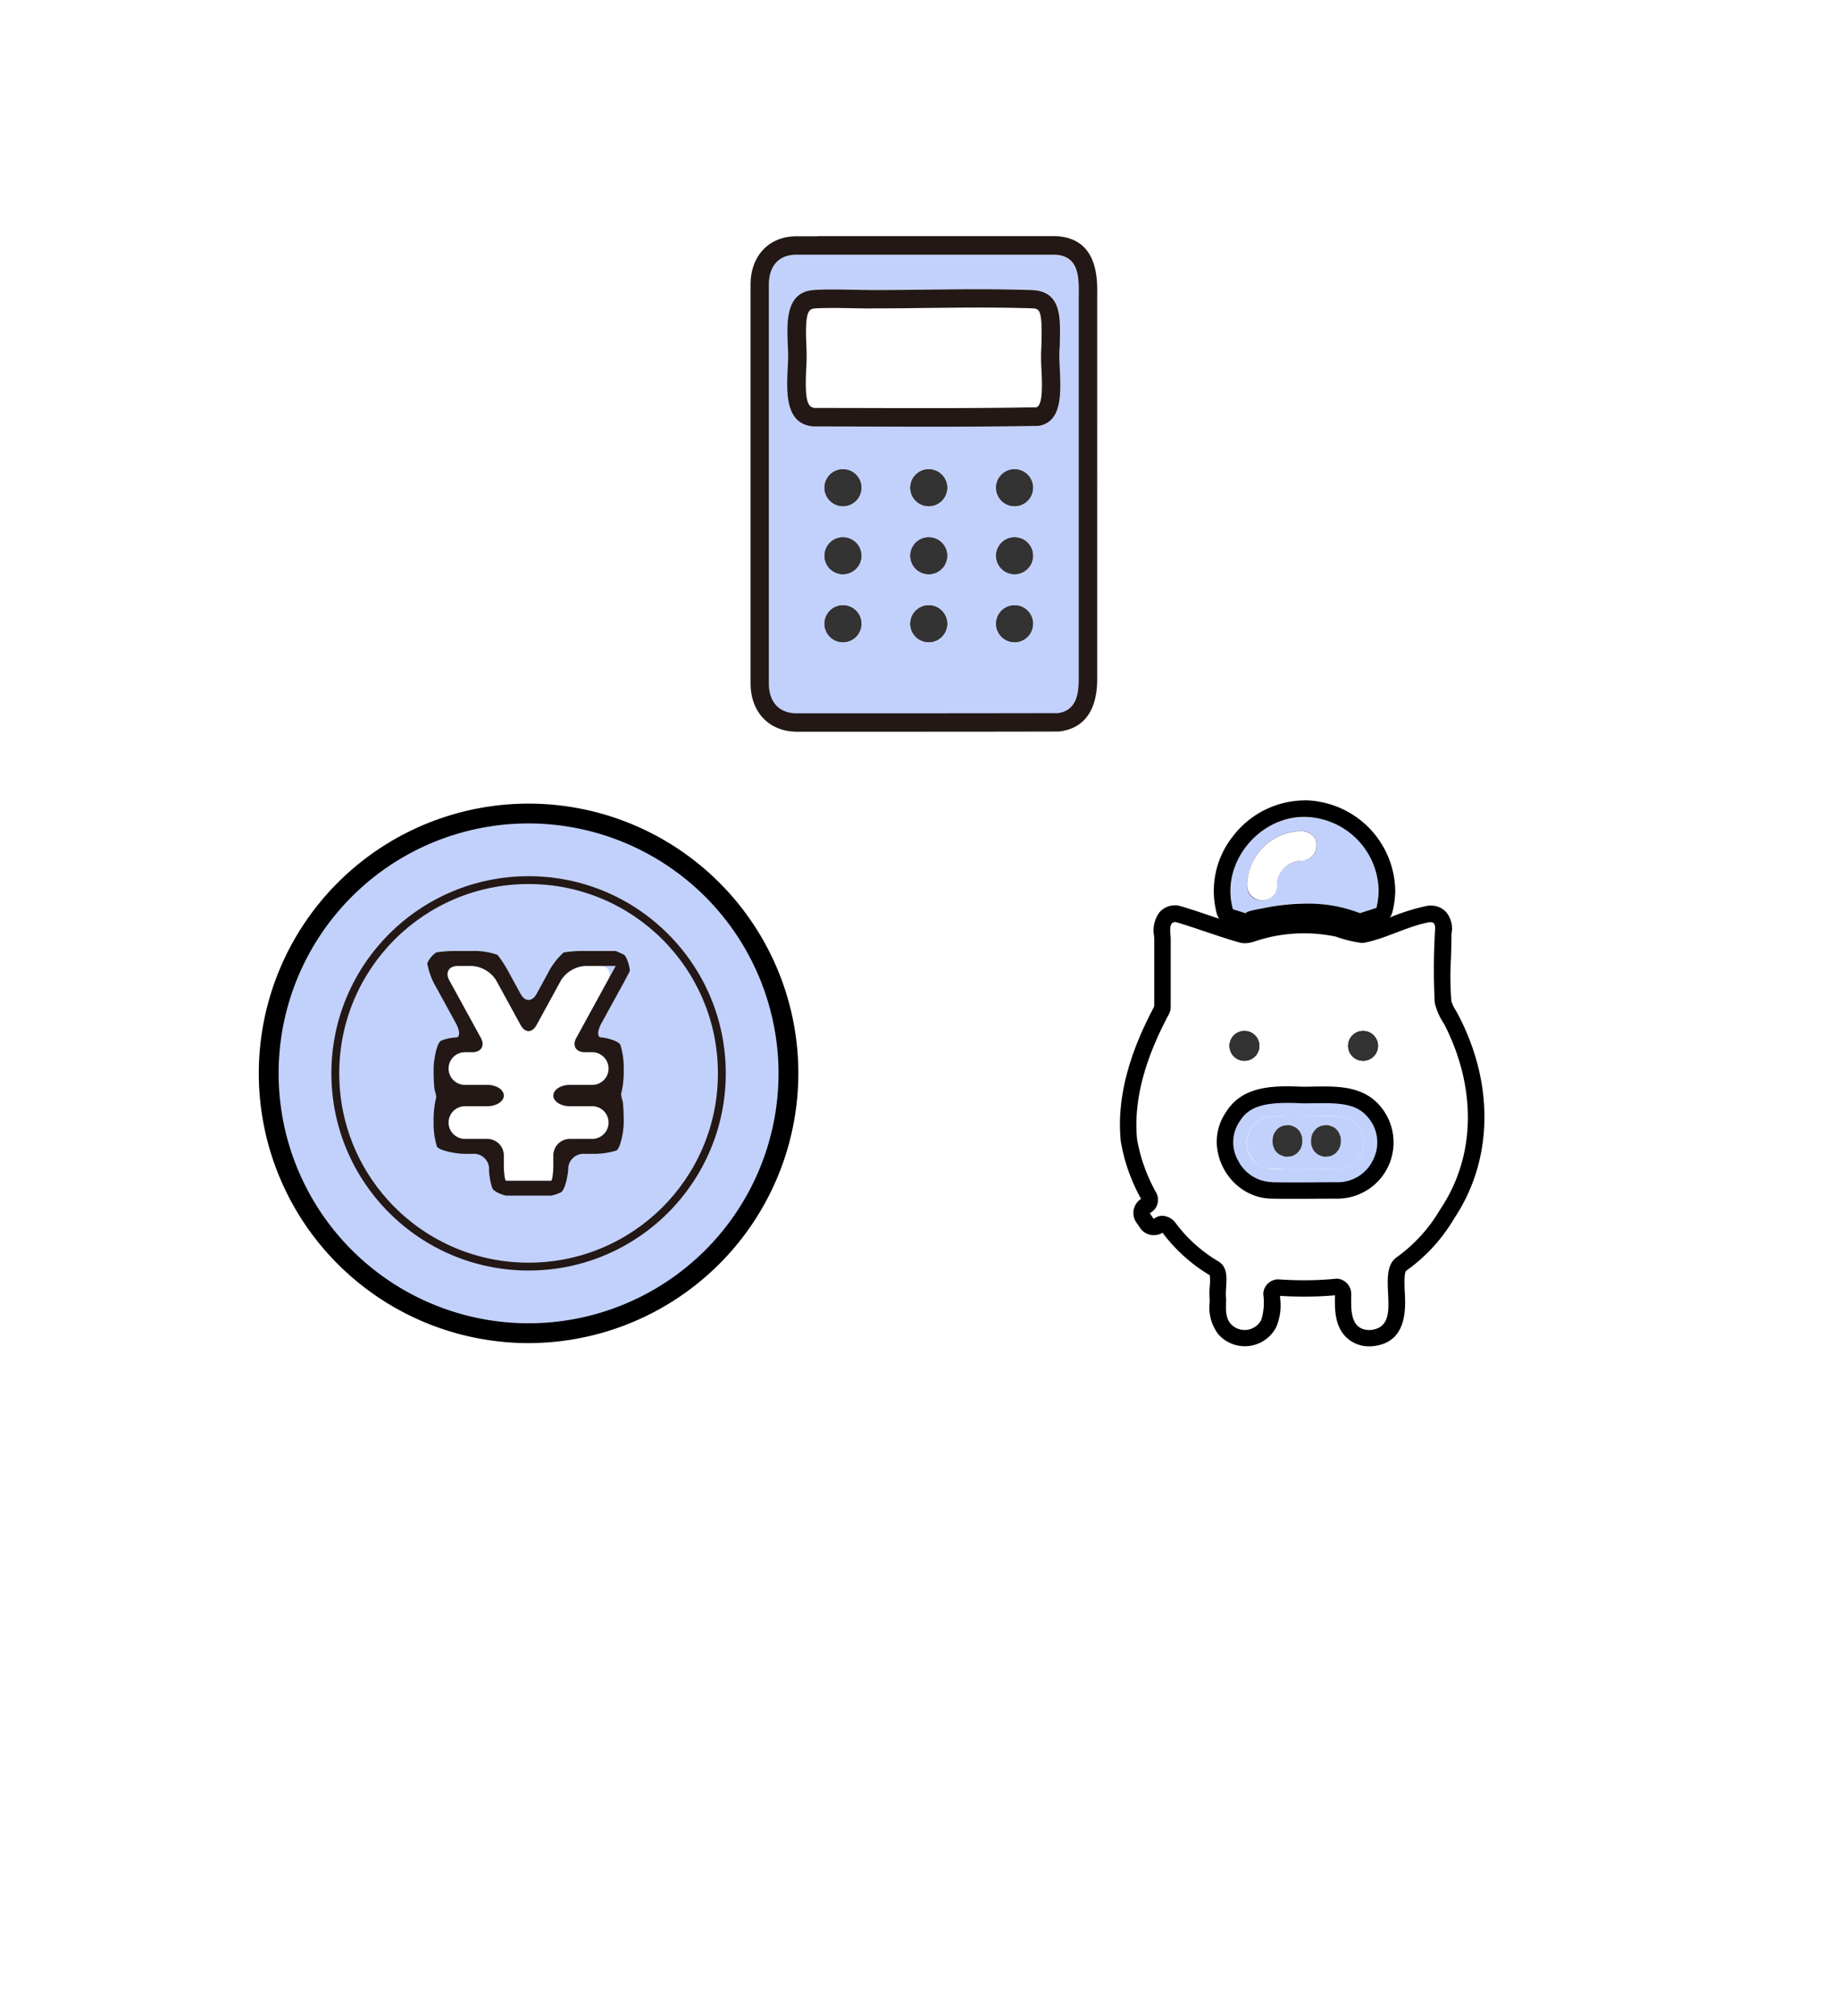 <svg xmlns="http://www.w3.org/2000/svg" xmlns:xlink="http://www.w3.org/1999/xlink" width="222.7" height="244.16" viewBox="0 0 222.7 244.16">
  <defs>
    <filter id="パス_66364" x="0" y="0" width="222.7" height="244.16" filterUnits="userSpaceOnUse">
      <feOffset dx="3" dy="3" input="SourceAlpha"/>
      <feGaussianBlur stdDeviation="3" result="blur"/>
      <feFlood flood-color="#039" flood-opacity="0.251"/>
      <feComposite operator="in" in2="blur"/>
      <feComposite in="SourceGraphic"/>
    </filter>
  </defs>
  <g id="house_media_flow02" transform="translate(5.38 2.17)">
    <g transform="matrix(1, 0, 0, 1, -5.38, -2.17)" filter="url(#パス_66364)">
      <path id="パス_66364-2" data-name="パス 66364" d="M205.31,106.17A102.345,102.345,0,1,0,90.1,207.71l12.87,22.28,12.87-22.28a102.367,102.367,0,0,0,89.48-101.54Z" transform="translate(5.38 2.17)" fill="#fff"/>
    </g>
    <rect id="長方形_32054" data-name="長方形 32054" width="213" height="230" fill="none"/>
    <g id="グループ_11540" data-name="グループ 11540">
      <g id="グループ_11538" data-name="グループ 11538">
        <circle id="楕円形_1609" data-name="楕円形 1609" cx="31.47" cy="31.47" r="31.47" transform="translate(19.483 148.991) rotate(-73.4)" fill="#c2d1fc"/>
        <path id="パス_66365" data-name="パス 66365" d="M58.63,160.5A32.67,32.67,0,1,1,91.3,127.83,32.706,32.706,0,0,1,58.63,160.5Zm0-62.94A30.27,30.27,0,1,0,88.9,127.83,30.305,30.305,0,0,0,58.63,97.56Z"/>
      </g>
      <circle id="楕円形_1610" data-name="楕円形 1610" cx="23.88" cy="23.88" r="23.88" transform="translate(34.75 103.95)" fill="#231815"/>
      <circle id="楕円形_1611" data-name="楕円形 1611" cx="22.93" cy="22.93" r="22.93" transform="translate(35.7 104.9)" fill="#c2d1fc"/>
      <g id="グループ_11539" data-name="グループ 11539">
        <path id="パス_66366" data-name="パス 66366" d="M68.23,116.56c.53-.96.06-1.75-1.04-1.75H65.51a3.74,3.74,0,0,0-2.96,1.75l-2.96,5.41c-.53.96-1.39.96-1.92,0l-2.96-5.41a3.714,3.714,0,0,0-2.96-1.75H50.07c-1.1,0-1.57.79-1.04,1.75l3.81,6.95c.53.96.06,1.75-1.04,1.75h-.88a1.98,1.98,0,1,0,0,3.96h2.71c1.1,0,2,.58,2,1.29s-.9,1.29-2,1.29H50.92a1.98,1.98,0,1,0,0,3.96h2.71a2.006,2.006,0,0,1,2,2v1.07c0,1.1.13,2,.28,2h5.44c.15,0,.28-.9.28-2v-1.07a2.006,2.006,0,0,1,2-2h2.71a1.98,1.98,0,1,0,0-3.96H63.63c-1.1,0-2-.58-2-1.29s.9-1.29,2-1.29h2.71a1.98,1.98,0,1,0,0-3.96h-.88c-1.1,0-1.57-.79-1.04-1.75Z" fill="#fff"/>
        <path id="パス_66367" data-name="パス 66367" d="M69.19,114.81h0m0,0-4.77,8.71c-.53.96-.06,1.75,1.04,1.75h.88a1.98,1.98,0,1,1,0,3.96H63.63c-1.1,0-2,.58-2,1.29s.9,1.29,2,1.29h2.71a1.98,1.98,0,1,1,0,3.96H63.63a2.006,2.006,0,0,0-2,2v1.07c0,1.1-.13,2-.28,2H55.91c-.15,0-.28-.9-.28-2v-1.07a2.006,2.006,0,0,0-2-2H50.92a1.98,1.98,0,1,1,0-3.96h2.71c1.1,0,2-.58,2-1.29s-.9-1.29-2-1.29H50.92a1.98,1.98,0,1,1,0-3.96h.88c1.1,0,1.57-.79,1.04-1.75l-3.81-6.95c-.53-.96-.06-1.75,1.04-1.75h1.68a3.74,3.74,0,0,1,2.96,1.75l2.96,5.41c.53.97,1.39.97,1.92,0l2.96-5.41a3.74,3.74,0,0,1,2.96-1.75h3.68m.9-1.41c-.49-.22-.9-.4-.9-.4H65.51a14.691,14.691,0,0,0-2.63.18,8.547,8.547,0,0,0-1.91,2.51l-1.38,2.52c-.53.96-1.39.96-1.92,0l-1.38-2.52a14.545,14.545,0,0,0-1.42-2.22,8.629,8.629,0,0,0-3.12-.47H50.07a15.555,15.555,0,0,0-2.61.17,2.948,2.948,0,0,0-1.1,1.33,8.826,8.826,0,0,0,1.1,2.93l2.35,4.29c.53.96.54,1.75.04,1.75a5.373,5.373,0,0,0-1.82.4c-.49.22-.9,2.29-.9,3.38a22.633,22.633,0,0,0,.1,2.46c.05.26.32.99.17,1.2a11.494,11.494,0,0,0-.27,2.88,9.24,9.24,0,0,0,.4,2.88c.22.49,2.3.9,3.4.9h.91a1.847,1.847,0,0,1,2,1.63,7.736,7.736,0,0,0,.4,2.53c.22.49,1.52.9,1.68.9h5.44a4.946,4.946,0,0,0,1.18-.4c.49-.22.9-2.13.9-3.03a1.847,1.847,0,0,1,2-1.63h.91a9.335,9.335,0,0,0,2.9-.4c.49-.22.9-2.29.9-3.38a22.634,22.634,0,0,0-.1-2.46c-.05-.26-.32-.99-.17-1.2a11.494,11.494,0,0,0,.27-2.88,9.24,9.24,0,0,0-.4-2.88c-.22-.49-1.81-.9-2.32-.9s-.49-.79.04-1.75l2.32-4.23c.53-.96,1.02-1.89,1.09-2.05s-.28-1.81-.77-2.03Zm-.9,3.2Z" fill="#231815"/>
      </g>
    </g>
    <g id="グループ_11542" data-name="グループ 11542">
      <path id="パス_66368" data-name="パス 66368" d="M120.82,43.69c-.04-2.93.07-5.8-.05-8.74-9.68-.09-19.36-.04-29.04-.05-.14,4.26-.11,8.34-.04,12.59,9.7.26,19.4.03,29.11.11.04-1.31,0-2.6.02-3.91Z" fill="#fff"/>
      <g id="グループ_11541" data-name="グループ 11541">
        <path id="パス_66369" data-name="パス 66369" d="M122.37,28.69H98.95c-2.64,0-5.28-.02-7.92,0-2.26.01-3.29,1.56-3.29,3.64V80.59c0,2.13,1.09,3.63,3.38,3.64,10.53,0,21.08.02,31.6,0,2.24-.3,2.53-2.31,2.53-4.13V34.2c0-2.26.31-5.35-2.88-5.49ZM96.7,75.6a2.23,2.23,0,0,1,0-4.46A2.23,2.23,0,0,1,96.7,75.6Zm0-8.23a2.23,2.23,0,0,1,0-4.46A2.23,2.23,0,0,1,96.7,67.37Zm0-8.24a2.23,2.23,0,0,1,0-4.46A2.23,2.23,0,0,1,96.7,59.13ZM107.09,75.6a2.23,2.23,0,0,1,0-4.46A2.23,2.23,0,0,1,107.09,75.6Zm0-8.23a2.23,2.23,0,0,1,0-4.46A2.23,2.23,0,0,1,107.09,67.37Zm0-8.24a2.23,2.23,0,0,1,0-4.46A2.23,2.23,0,0,1,107.09,59.13ZM117.48,75.6a2.23,2.23,0,0,1,0-4.46A2.23,2.23,0,0,1,117.48,75.6Zm0-8.23a2.23,2.23,0,0,1,0-4.46A2.23,2.23,0,0,1,117.48,67.37Zm0-8.24a2.23,2.23,0,0,1,0-4.46A2.23,2.23,0,0,1,117.48,59.13Zm5.5-19.34c-.34,2.84,1.3,8.97-2.56,9.61-9.05.16-18.16.08-27.21.07-4.16-.26-3.13-5.71-3.13-8.55s-.91-7.75,3.18-7.98c2.27-.13,4.58,0,6.84,0,6.49,0,13.01-.21,19.5,0,3.94.13,3.38,4.04,3.38,6.84Z" fill="#c2d1fc"/>
        <path id="パス_66370" data-name="パス 66370" d="M93.67,28.68h28.7c3.19.14,2.88,3.24,2.88,5.49v45.9c0,1.82-.29,3.84-2.53,4.13q-8.22.015-16.45.02H91.11c-2.28,0-3.38-1.51-3.38-3.64V32.32c0-2.08,1.03-3.62,3.29-3.64h2.64m6.43,4.27c-1.51,0-3.04-.06-4.57-.06-.76,0-1.52.01-2.28.06-4.08.23-3.18,5.16-3.18,7.98s-1.03,8.29,3.13,8.55c4.68,0,9.37.03,14.06.03,4.39,0,8.78-.02,13.15-.1,3.86-.64,2.22-6.77,2.56-9.61,0-2.8.56-6.71-3.38-6.84q-3.24-.1-6.5-.1c-4.34,0-8.68.1-13,.1m17.4,26.17a2.23,2.23,0,0,0,0-4.46,2.23,2.23,0,0,0,0,4.46m-10.39,0a2.23,2.23,0,0,0,0-4.46,2.23,2.23,0,0,0,0,4.46m-10.39,0a2.23,2.23,0,0,0,0-4.46,2.23,2.23,0,0,0,0,4.46m20.78,8.24a2.23,2.23,0,0,0,0-4.46,2.23,2.23,0,0,0,0,4.46m-10.39,0a2.23,2.23,0,0,0,0-4.46,2.23,2.23,0,0,0,0,4.46m-10.39,0a2.23,2.23,0,0,0,0-4.46,2.23,2.23,0,0,0,0,4.46m20.78,8.23a2.23,2.23,0,0,0,0-4.46,2.23,2.23,0,0,0,0,4.46m-10.39,0a2.23,2.23,0,0,0,0-4.46,2.23,2.23,0,0,0,0,4.46m-10.39,0a2.23,2.23,0,0,0,0-4.46,2.23,2.23,0,0,0,0,4.46M93.67,26.45H91.02c-3.3.02-5.51,2.38-5.51,5.87V80.58c0,3.5,2.25,5.86,5.6,5.87h15.17q8.235,0,16.45-.02h.14l.14-.02c2.04-.27,4.48-1.59,4.48-6.35V33.63c.03-2.09.08-6.97-5.02-7.2H93.67Zm6.42,8.73q3.255,0,6.52-.05c2.16-.02,4.32-.05,6.48-.05,2.41,0,4.51.03,6.42.09.93.03,1.31.04,1.24,3.62,0,.29-.01.58-.01.86a22.141,22.141,0,0,0,0,2.94c.1,2.16.14,4.28-.6,4.57-3.74.07-7.73.1-12.88.1-2.43,0-4.87,0-7.3-.01-2.23,0-4.45-.01-6.68-.01-.85-.08-1.22-.86-1.03-4.73.03-.56.05-1.09.05-1.58,0-.44-.02-.93-.04-1.44-.17-4.03.31-4.26,1.11-4.31.64-.04,1.34-.05,2.15-.05q1.125,0,2.25.03c.77.01,1.55.03,2.32.03h0Z" fill="#231815"/>
      </g>
      <path id="パス_66371" data-name="パス 66371" d="M93.11,36.85c-.21.14-.45.42,0,0Z" fill="#fff"/>
      <path id="パス_66372" data-name="パス 66372" d="M119.09,36.21c.01-.05.01-.12.04-.15A.175.175,0,0,0,119.09,36.21Z" fill="#fff"/>
      <path id="パス_66373" data-name="パス 66373" d="M96.7,54.67a2.23,2.23,0,0,0,0,4.46A2.23,2.23,0,0,0,96.7,54.67Z" fill="#333"/>
      <path id="パス_66374" data-name="パス 66374" d="M96.7,62.91a2.23,2.23,0,0,0,0,4.46,2.23,2.23,0,0,0,0-4.46Z" fill="#333"/>
      <path id="パス_66375" data-name="パス 66375" d="M96.7,71.15a2.23,2.23,0,0,0,0,4.46A2.23,2.23,0,0,0,96.7,71.15Z" fill="#333"/>
      <path id="パス_66376" data-name="パス 66376" d="M107.09,54.67a2.23,2.23,0,0,0,0,4.46A2.23,2.23,0,0,0,107.09,54.67Z" fill="#333"/>
      <path id="パス_66377" data-name="パス 66377" d="M107.09,62.91a2.23,2.23,0,0,0,0,4.46,2.23,2.23,0,0,0,0-4.46Z" fill="#333"/>
      <path id="パス_66378" data-name="パス 66378" d="M107.09,71.15a2.23,2.23,0,0,0,0,4.46A2.23,2.23,0,0,0,107.09,71.15Z" fill="#333"/>
      <path id="パス_66379" data-name="パス 66379" d="M117.48,54.67a2.23,2.23,0,0,0,0,4.46A2.23,2.23,0,0,0,117.48,54.67Z" fill="#333"/>
      <path id="パス_66380" data-name="パス 66380" d="M117.48,62.91a2.23,2.23,0,0,0,0,4.46,2.23,2.23,0,0,0,0-4.46Z" fill="#333"/>
      <path id="パス_66381" data-name="パス 66381" d="M117.48,71.15a2.23,2.23,0,0,0,0,4.46A2.23,2.23,0,0,0,117.48,71.15Z" fill="#333"/>
    </g>
    <g id="グループ_11545" data-name="グループ 11545">
      <path id="パス_66382" data-name="パス 66382" d="M161.82,131.88c-3.2-3.71-8.69-2.09-13.01-2.42a6.775,6.775,0,0,0-.02,13.55c2.62.05,5.24,0,7.86,0A6.8,6.8,0,0,0,161.82,131.88Zm-5.17,7.53h-6.36c-2.31.27-4.63-.51-4.72-3.18a3.206,3.206,0,0,1,2.68-3.14,15.091,15.091,0,0,1,2.33-.03c2.08,0,4.23-.15,6.31,0a3.176,3.176,0,0,1-.25,6.34Z" fill="#c2d1fc"/>
      <g id="グループ_11543" data-name="グループ 11543">
        <path id="パス_66383" data-name="パス 66383" d="M137.01,145.93a17.663,17.663,0,0,0,5.22,4.67c1.49.95.7,3.04.89,4.52,0,1.02-.17,2.17.55,3a2.264,2.264,0,0,0,3.7-.45,7.215,7.215,0,0,0,.24-3.11,1.792,1.792,0,0,1,1.8-1.8,42.55,42.55,0,0,0,7.05-.08,1.812,1.812,0,0,1,1.8,1.8c0,1.72-.25,4.41,2.25,4.41,4.38-.32.49-6.98,3.3-8.85a18.474,18.474,0,0,0,5.21-5.74c4.63-6.89,4.19-15.32.48-22.5a7.583,7.583,0,0,1-1.12-2.52,76.779,76.779,0,0,1,0-8.17c0-.72.29-1.72-.63-1.61-2.64.49-5.15,1.92-7.79,2.47-1.18.23-2.41-.47-3.57-.72a18.746,18.746,0,0,0-9.75.55,3.052,3.052,0,0,1-1.97.15c-2.61-.74-5.19-1.74-7.77-2.49-.82.03-.51,1.39-.51,2.05v8.19h-.01a1.842,1.842,0,0,1-.2.9c-2.46,4.61-4.38,9.89-3.86,15.19a20.356,20.356,0,0,0,2.32,6.45,1.8,1.8,0,0,1-.79,2.47c.16.24.32.47.48.7a1.833,1.833,0,0,1,2.66.5Zm22.67-23.23a1.81,1.81,0,0,1,0,3.62A1.81,1.81,0,0,1,159.68,122.7Zm-14.36,0a1.81,1.81,0,0,1,0,3.62A1.81,1.81,0,0,1,145.32,122.7Zm-2.3,9.92c2.03-3.36,5.94-3.3,9.41-3.16,3.32,0,7.02-.47,9.39,2.42a6.805,6.805,0,0,1-5.17,11.13c-2.62,0-5.24.05-7.86,0-5.2.09-8.68-6.01-5.77-10.38Z" fill="#fff"/>
        <path id="パス_66384" data-name="パス 66384" d="M136.91,109.48c2.58.75,5.16,1.75,7.77,2.49a2.764,2.764,0,0,0,.72.1,4.073,4.073,0,0,0,1.25-.25,18.433,18.433,0,0,1,4.82-.92c.35-.02.71-.03,1.06-.03a18.53,18.53,0,0,1,3.86.4,15.235,15.235,0,0,0,3.08.76,2.592,2.592,0,0,0,.48-.04c2.64-.55,5.15-1.99,7.79-2.47h.13c.76,0,.5.93.5,1.62a76.779,76.779,0,0,0,0,8.17,7.791,7.791,0,0,0,1.12,2.52c3.71,7.18,4.15,15.62-.48,22.5a18.7,18.7,0,0,1-5.21,5.74c-2.81,1.87,1.09,8.53-3.3,8.85-2.5,0-2.25-2.69-2.25-4.41a1.841,1.841,0,0,0-1.67-1.81h-.13c-1.29.13-2.62.19-3.94.19-1.05,0-2.09-.04-3.11-.11h-.1a1.829,1.829,0,0,0-1.7,1.8,7.227,7.227,0,0,1-.24,3.11,2.267,2.267,0,0,1-2.02,1.22,2.239,2.239,0,0,1-1.69-.76c-.72-.83-.55-1.98-.55-3-.19-1.48.6-3.56-.89-4.52a17.663,17.663,0,0,1-5.22-4.67,2.091,2.091,0,0,0-1.62-.88,1.631,1.631,0,0,0-1.04.38c-.16-.23-.32-.47-.48-.7a1.8,1.8,0,0,0,.79-2.47,20.356,20.356,0,0,1-2.32-6.45c-.52-5.3,1.39-10.58,3.86-15.19a1.737,1.737,0,0,0,.2-.9h.01v-8.19c0-.67-.32-2.02.51-2.05m22.78,16.8a1.81,1.81,0,0,0,0-3.62,1.81,1.81,0,0,0,0,3.62m-14.36,0a1.81,1.81,0,0,0,0-3.62,1.81,1.81,0,0,0,0,3.62M148.68,143h.11c.87.02,1.75.02,2.62.02,1.75,0,3.49-.02,5.24-.02a6.8,6.8,0,0,0,5.17-11.13c-1.79-2.18-4.34-2.45-6.9-2.45-.83,0-1.67.03-2.48.03-.63-.02-1.28-.05-1.92-.05-2.91,0-5.83.46-7.49,3.21-2.89,4.34.51,10.39,5.66,10.39m-11.78-35.52h-.08a2.52,2.52,0,0,0-1.79.83,3.712,3.712,0,0,0-.66,2.91c0,.12.02.22.02.31v7.96c0,.08-.01.17-.01.25-3.21,6.03-4.53,11.35-4.05,16.26a.277.277,0,0,0,.01.09,21.83,21.83,0,0,0,2.45,6.94,2.033,2.033,0,0,0-.87,1.23,2.01,2.01,0,0,0,.28,1.6l.27.39.21.31a2.012,2.012,0,0,0,1.37.85,2.637,2.637,0,0,0,.28.02,2,2,0,0,0,1.06-.3,19.812,19.812,0,0,0,5.72,5.15,5.518,5.518,0,0,1,0,1.29,10.174,10.174,0,0,0-.01,1.66v.33a5.289,5.289,0,0,0,1.05,3.87,4.275,4.275,0,0,0,7-.85,6.651,6.651,0,0,0,.49-3.41c0-.14-.01-.27-.02-.39.95.06,1.93.09,2.91.09,1.28,0,2.54-.05,3.74-.16v.18c-.02,1.47-.04,3.49,1.32,4.86a3.972,3.972,0,0,0,2.93,1.14h.15c4.37-.32,4.16-4.52,4.06-6.54-.04-.79-.12-2.42.19-2.63a20.448,20.448,0,0,0,5.79-6.32c4.67-6.98,4.89-16.14.57-24.5-.12-.23-.25-.47-.39-.71a4.069,4.069,0,0,1-.52-1.11,37.29,37.29,0,0,1-.05-5.19c.03-.91.06-1.85.06-2.77a1.464,1.464,0,0,1,.02-.29,3.135,3.135,0,0,0-.67-2.54,2.5,2.5,0,0,0-1.85-.78,2.358,2.358,0,0,0-.37.02.5.5,0,0,0-.12.02,25.555,25.555,0,0,0-4.37,1.36,22.719,22.719,0,0,1-3.46,1.12h-.07a5.139,5.139,0,0,1-1.34-.34,12.037,12.037,0,0,0-1.32-.38,20,20,0,0,0-4.29-.45q-.585,0-1.17.03a20.378,20.378,0,0,0-5.34,1.02,2.238,2.238,0,0,1-.63.15.7.7,0,0,1-.2-.03c-1.29-.37-2.64-.82-3.94-1.26-1.24-.42-2.51-.85-3.79-1.22a2.1,2.1,0,0,0-.56-.08h0ZM148.68,141a4.729,4.729,0,0,1-4.12-2.59,4.487,4.487,0,0,1,.13-4.69c.02-.02.03-.05.05-.07.98-1.61,2.6-2.24,5.78-2.24.63,0,1.25.02,1.84.05h.08c.42,0,.84,0,1.26-.01s.82-.01,1.22-.01c2.5,0,4.18.28,5.36,1.72a4.634,4.634,0,0,1,.66,5.06,4.734,4.734,0,0,1-4.29,2.8c-.88,0-1.75,0-2.63.01s-1.74.01-2.61.01-1.72,0-2.58-.02h-.15Z"/>
      </g>
      <g id="グループ_11544" data-name="グループ 11544">
        <path id="パス_66385" data-name="パス 66385" d="M154.17,96.93a9.029,9.029,0,0,0-10.28,11.01c.52.17,1.05.34,1.57.5-.01-.29,1.93-.57,2.18-.64a20.755,20.755,0,0,1,11.66.62c.66-.22,1.32-.42,1.98-.65a8.533,8.533,0,0,0,.27-2.01,9.085,9.085,0,0,0-7.39-8.84Zm-1.91,5.14c-.14,0-.28.02-.42.03a4.614,4.614,0,0,0-.75.21,4.951,4.951,0,0,0-.63.37,4.689,4.689,0,0,0-.63.63,4.95,4.95,0,0,0-.37.63,5.257,5.257,0,0,0-.21.75,1.833,1.833,0,1,1-3.63.42,6.684,6.684,0,0,1,6.63-6.63,1.8,1.8,0,0,1,0,3.6Z" fill="#c2d1fc"/>
        <path id="パス_66386" data-name="パス 66386" d="M152.54,96.77a8.361,8.361,0,0,1,1.64.16,9.093,9.093,0,0,1,7.39,8.84,8.931,8.931,0,0,1-.27,2.01c-.66.23-1.32.42-1.98.65a17.568,17.568,0,0,0-6.51-1.16,25.916,25.916,0,0,0-5.14.54c-.26.07-2.2.34-2.18.64-.52-.17-1.05-.34-1.57-.5-1.53-5.56,3.09-11.18,8.64-11.18m-5.19,10.12a1.9,1.9,0,0,0,1.88-2.2,4.612,4.612,0,0,1,.21-.75,4.95,4.95,0,0,1,.37-.63,4.687,4.687,0,0,1,.63-.63,4.95,4.95,0,0,1,.63-.37,5.256,5.256,0,0,1,.75-.21c.14-.01.28-.03.42-.03a1.8,1.8,0,0,0,0-3.6h-.09a6.693,6.693,0,0,0-6.54,6.63,1.744,1.744,0,0,0,1.75,1.78m5.16-12.11a11.026,11.026,0,0,0-8.67,4.42,10.62,10.62,0,0,0-1.9,9.29,1.976,1.976,0,0,0,1.32,1.37l.79.25.79.25a2.162,2.162,0,0,0,.61.1,2.064,2.064,0,0,0,1.19-.39c.31-.08.79-.17.98-.2.17-.03.31-.06.41-.08h0a24.294,24.294,0,0,1,4.75-.5,15.415,15.415,0,0,1,5.77,1.02,2.111,2.111,0,0,0,.74.14,2.063,2.063,0,0,0,.65-.11c.3-.1.6-.2.9-.29.36-.12.72-.23,1.09-.36a1.983,1.983,0,0,0,1.29-1.43,11.272,11.272,0,0,0,.33-2.45v-.06a11.109,11.109,0,0,0-9.03-10.78,10.124,10.124,0,0,0-2-.2h0Z"/>
      </g>
      <path id="パス_66387" data-name="パス 66387" d="M159.1,108.49c-.09.02-.19.03-.06.02A.142.142,0,0,0,159.1,108.49Z" fill="#ffb45e"/>
      <path id="パス_66388" data-name="パス 66388" d="M159.23,108.46a.1.1,0,0,1-.04-.01c.02,0,.02.01,0,.02a.06.06,0,0,0,.04-.01Z" fill="#ffb45e"/>
      <path id="パス_66389" data-name="パス 66389" d="M152.26,98.48a6.684,6.684,0,0,0-6.63,6.63,1.833,1.833,0,1,0,3.63-.42,4.612,4.612,0,0,1,.21-.75,4.95,4.95,0,0,1,.37-.63,4.687,4.687,0,0,1,.63-.63,4.95,4.95,0,0,1,.63-.37,5.256,5.256,0,0,1,.75-.21c2.67.18,3.04-3.39.42-3.63Z" fill="#fff"/>
      <path id="パス_66390" data-name="パス 66390" d="M145.32,126.31a1.81,1.81,0,0,0,0-3.62A1.81,1.81,0,0,0,145.32,126.31Z" fill="#333"/>
      <path id="パス_66391" data-name="パス 66391" d="M157.88,124.5a1.81,1.81,0,0,0,3.62,0A1.81,1.81,0,0,0,157.88,124.5Z" fill="#333"/>
      <path id="パス_66392" data-name="パス 66392" d="M147.79,139.26c2.89.39,5.92.03,8.86.15a3.177,3.177,0,0,0,.25-6.34c-2.86-.13-5.79-.04-8.64.02a3.188,3.188,0,0,0-.46,6.17Zm5.6-3.15a1.924,1.924,0,0,1,.25-1.13l.28-.36a1.758,1.758,0,0,1,.79-.46l.48-.06a1.454,1.454,0,0,1,.69.15,1.375,1.375,0,0,1,.58.37,1.285,1.285,0,0,1,.37.58,1.489,1.489,0,0,1,.16.69,1.945,1.945,0,0,1-.25,1.16c-.09.12-.19.24-.28.36a1.758,1.758,0,0,1-.79.46l-.48.06a1.454,1.454,0,0,1-.69-.15,1.375,1.375,0,0,1-.58-.37,1.285,1.285,0,0,1-.37-.58,1.367,1.367,0,0,1-.15-.69v-.03Zm-4.67,0a1.924,1.924,0,0,1,.25-1.13c.09-.12.19-.24.28-.36a1.758,1.758,0,0,1,.79-.46l.48-.06a1.454,1.454,0,0,1,.69.15,1.375,1.375,0,0,1,.58.37,1.285,1.285,0,0,1,.37.58,1.367,1.367,0,0,1,.15.69,1.945,1.945,0,0,1-.25,1.16l-.28.36a1.758,1.758,0,0,1-.79.46l-.48.06a1.454,1.454,0,0,1-.69-.15,1.375,1.375,0,0,1-.58-.37,1.285,1.285,0,0,1-.37-.58,1.367,1.367,0,0,1-.15-.69Z" fill="#c2d1fc"/>
      <path id="パス_66393" data-name="パス 66393" d="M149.25,137.41a1.285,1.285,0,0,0,.58.37,1.367,1.367,0,0,0,.69.15l.48-.06a1.854,1.854,0,0,0,.79-.46l.28-.36a2.1,2.1,0,0,0,.25-1.16,1.454,1.454,0,0,0-.15-.69,1.375,1.375,0,0,0-.37-.58,1.285,1.285,0,0,0-.58-.37,1.367,1.367,0,0,0-.69-.15l-.48.06a1.854,1.854,0,0,0-.79.46c-.09.12-.19.24-.28.36a2.1,2.1,0,0,0-.25,1.16,1.454,1.454,0,0,0,.15.69A1.375,1.375,0,0,0,149.25,137.41Z" fill="#333"/>
      <path id="パス_66394" data-name="パス 66394" d="M153.92,137.41a1.285,1.285,0,0,0,.58.37,1.367,1.367,0,0,0,.69.15l.48-.06a1.854,1.854,0,0,0,.79-.46c.09-.12.19-.24.28-.36a2.1,2.1,0,0,0,.25-1.16,1.351,1.351,0,0,0-.16-.69,1.375,1.375,0,0,0-.37-.58,1.285,1.285,0,0,0-.58-.37,1.367,1.367,0,0,0-.69-.15l-.48.06a1.854,1.854,0,0,0-.79.46l-.28.36a2.1,2.1,0,0,0-.25,1.16,1.454,1.454,0,0,0,.15.69,1.375,1.375,0,0,0,.37.58Z" fill="#333"/>
    </g>
  </g>
</svg>
